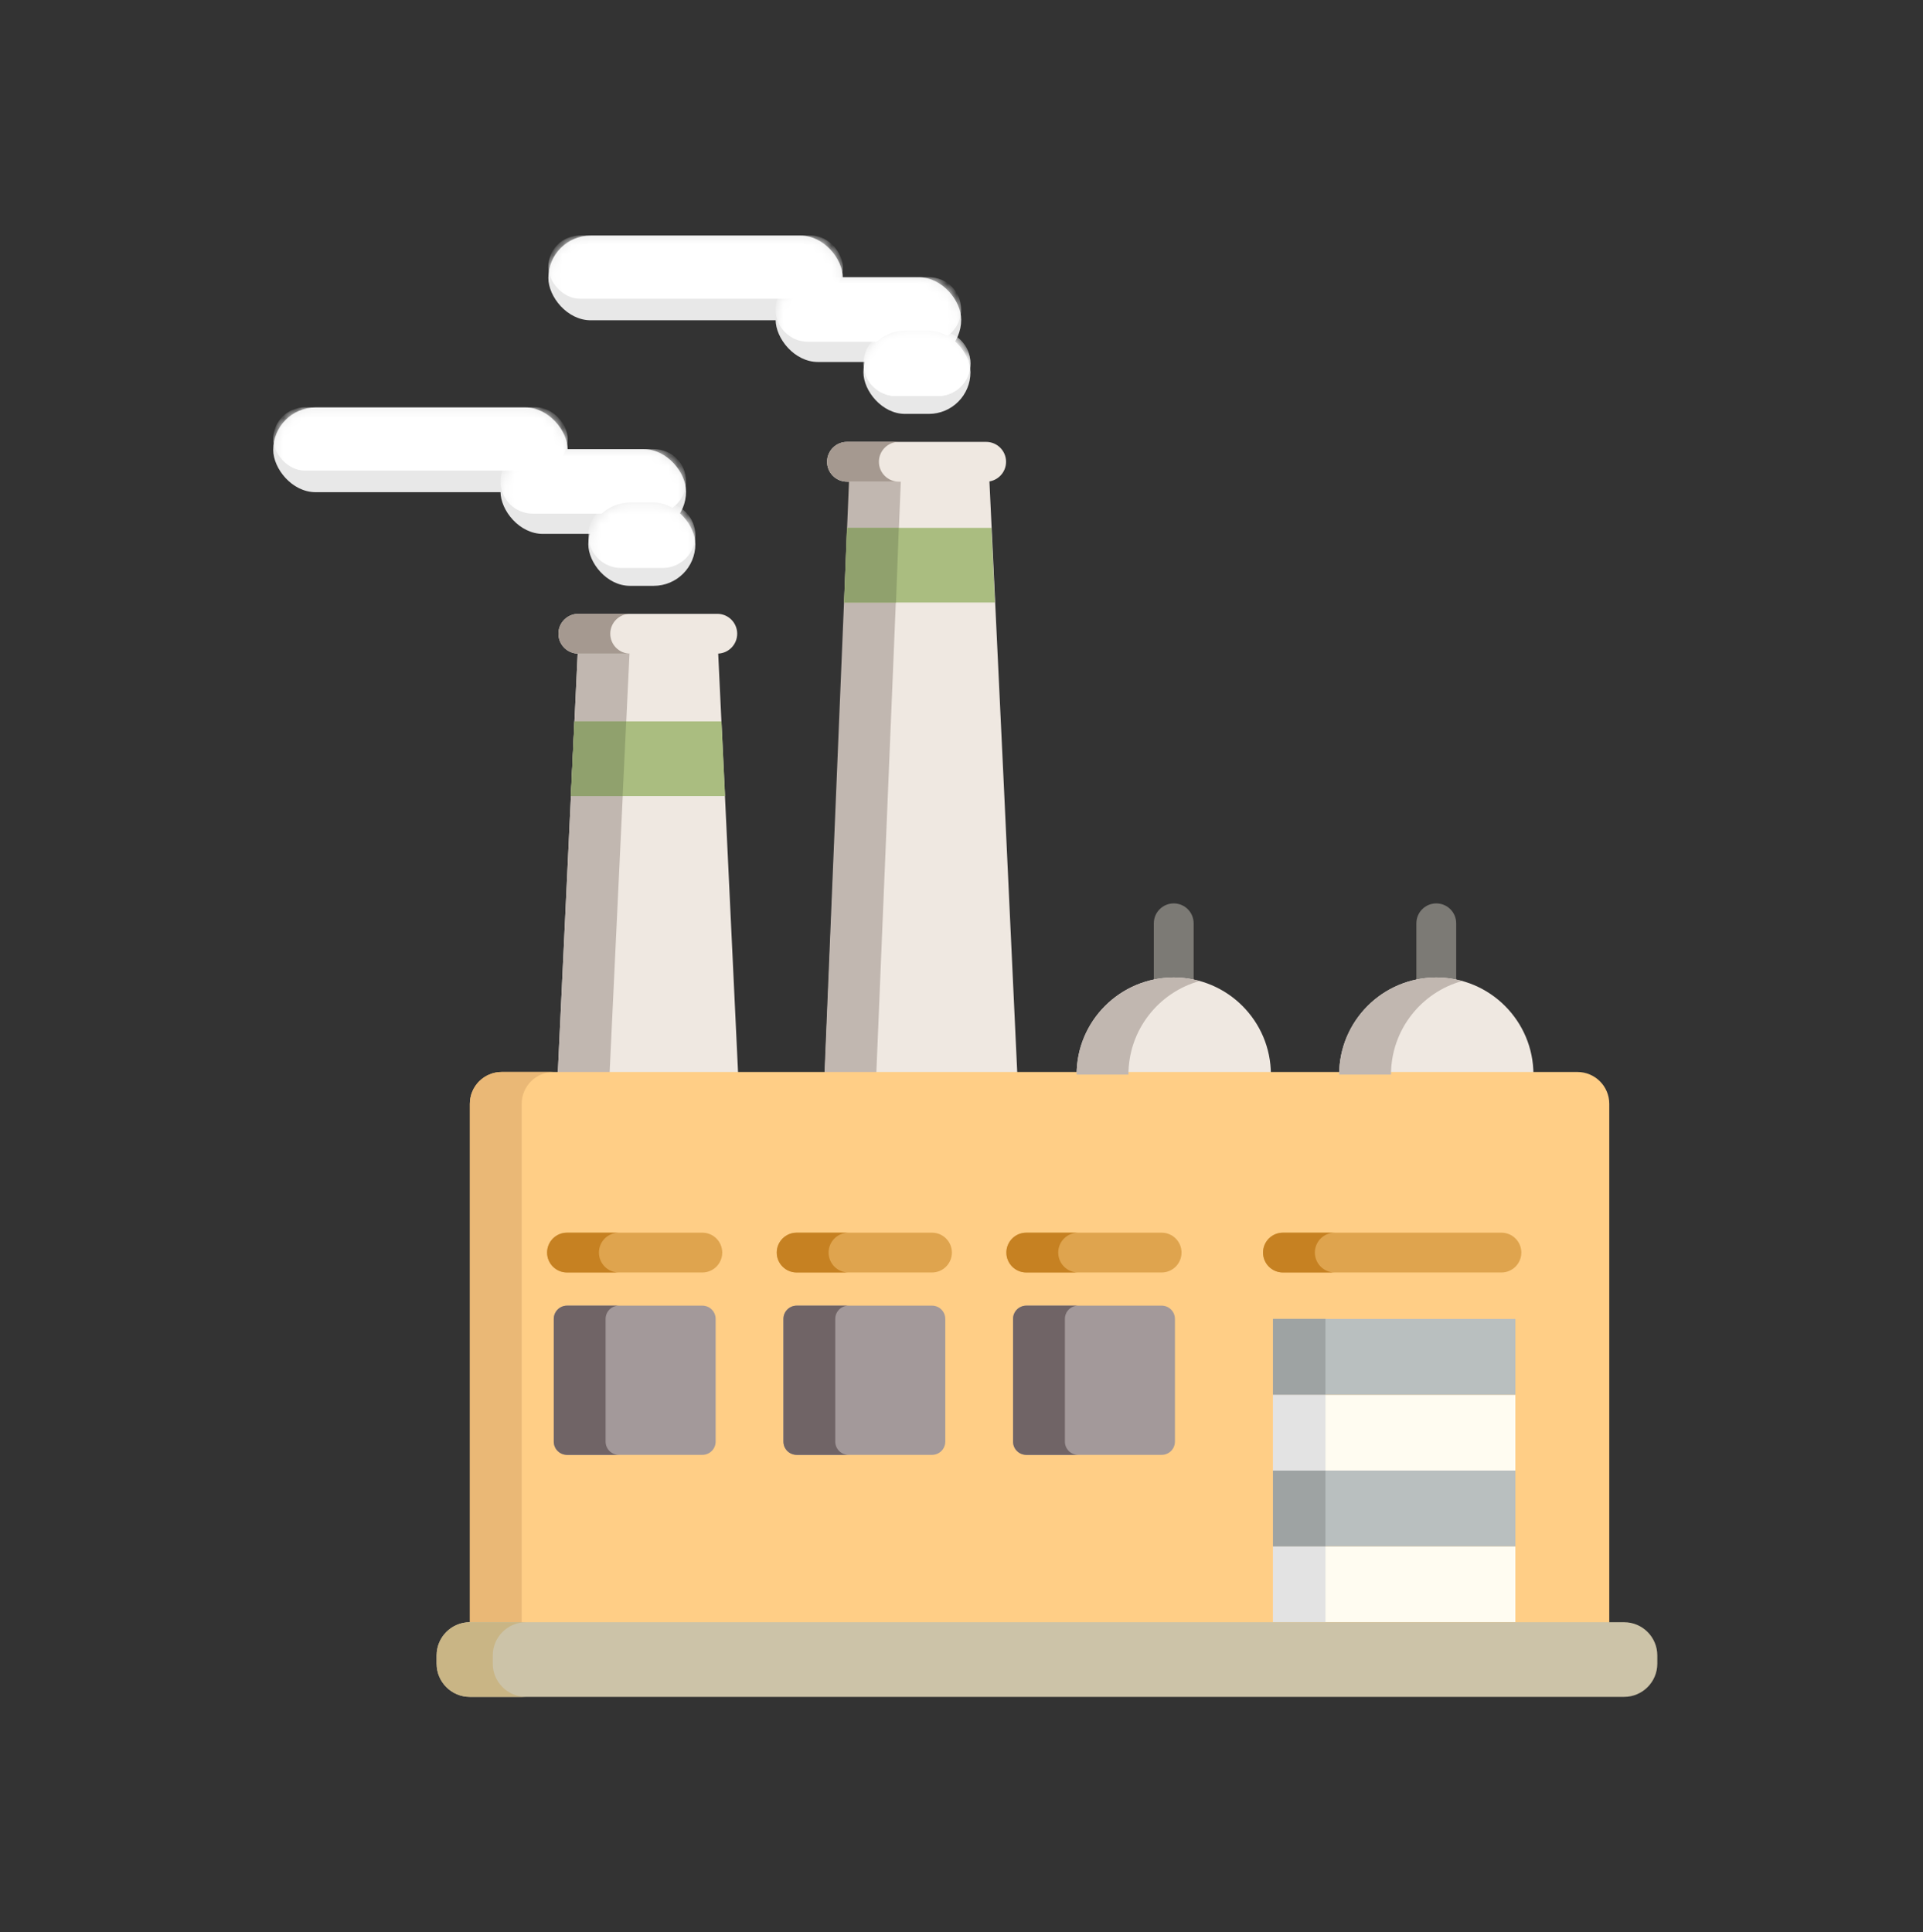 <svg width="200" height="201" viewBox="0 0 200 201" fill="none" xmlns="http://www.w3.org/2000/svg">
<rect x="0" y="0" width="200" height="201" fill="#333333" stroke="none"/>
<path d="M104.41 81.823L104.066 74.573L102.866 49.257H88.447L85.09 127.658H106.548L104.41 81.823Z" fill="#EFE8E1"/>
<path d="M88.323 49.54L85.08 127.873H90.469L93.712 49.54H88.323Z" fill="#C1B7B0"/>
<path d="M77.534 127.874L74.598 65.916H60.178L57.242 127.874H77.534Z" fill="#EFE8E1"/>
<path d="M87.793 62.672H103.474L103.101 54.904H88.098L87.793 62.672Z" fill="#AABD80"/>
<path d="M60.178 65.916L57.242 127.874H62.63L65.567 65.916H60.178Z" fill="#C1B7B0"/>
<path d="M59.368 82.805H75.411L75.038 75.037H59.742L59.368 82.805Z" fill="#AABD80"/>
<path d="M88.085 54.904L87.791 62.672H93.189L93.479 54.904H88.085Z" fill="#90A16D"/>
<path d="M59.74 75.037L59.367 82.805H64.756L65.129 75.037H59.74Z" fill="#90A16D"/>
<path d="M102.563 50.104H88.089C86.946 50.104 86.019 49.177 86.019 48.034C86.019 46.89 86.946 45.964 88.089 45.964H102.563C103.707 45.964 104.634 46.89 104.634 48.034C104.634 49.178 103.707 50.104 102.563 50.104Z" fill="#EFE8E1"/>
<path d="M74.601 67.988H60.15C59.006 67.988 58.079 67.061 58.079 65.918C58.079 64.774 59.006 63.848 60.15 63.848H74.601C75.745 63.848 76.671 64.774 76.671 65.918C76.671 67.061 75.745 67.988 74.601 67.988Z" fill="#EFE8E1"/>
<path d="M149.379 106.229C148.236 106.229 147.309 105.303 147.309 104.159V96.039C147.309 94.895 148.236 93.969 149.379 93.969C150.523 93.969 151.45 94.895 151.45 96.039V104.159C151.449 105.302 150.523 106.229 149.379 106.229Z" fill="#7C7A75"/>
<path d="M122.073 106.229C120.93 106.229 120.003 105.303 120.003 104.159V96.039C120.003 94.895 120.93 93.969 122.073 93.969C123.216 93.969 124.143 94.895 124.143 96.039V104.159C124.143 105.302 123.216 106.229 122.073 106.229Z" fill="#7C7A75"/>
<path d="M149.381 101.674C143.802 101.674 139.279 106.198 139.279 111.777H159.484C159.484 106.198 154.961 101.674 149.381 101.674Z" fill="#EFE8E1"/>
<path d="M122.075 101.674C116.495 101.674 111.972 106.198 111.972 111.777H132.178C132.178 106.198 127.655 101.674 122.075 101.674Z" fill="#EFE8E1"/>
<path d="M167.371 169.31C167.371 171.139 165.888 172.622 164.059 172.622H52.179C50.35 172.622 48.867 171.139 48.867 169.31V114.817C48.867 112.988 50.35 111.505 52.179 111.505H164.059C165.888 111.505 167.371 112.988 167.371 114.817V169.31H167.371Z" fill="#FFCE86"/>
<path d="M120.818 135.809H106.742C105.98 135.809 105.362 136.426 105.362 137.189V149.951C105.362 150.713 105.98 151.331 106.742 151.331H120.818C121.58 151.331 122.198 150.713 122.198 149.951V137.189C122.198 136.426 121.58 135.809 120.818 135.809Z" fill="#A3999A"/>
<path d="M96.935 135.809H82.859C82.097 135.809 81.479 136.426 81.479 137.189V149.951C81.479 150.713 82.097 151.331 82.859 151.331H96.935C97.697 151.331 98.315 150.713 98.315 149.951V137.189C98.314 136.426 97.697 135.809 96.935 135.809Z" fill="#A3999A"/>
<path d="M73.05 135.809H58.974C58.212 135.809 57.594 136.426 57.594 137.189V149.951C57.594 150.713 58.212 151.331 58.974 151.331H73.05C73.812 151.331 74.43 150.713 74.43 149.951V137.189C74.43 136.426 73.812 135.809 73.05 135.809Z" fill="#A3999A"/>
<path d="M156.154 132.359H133.431C132.288 132.359 131.361 131.433 131.361 130.289C131.361 129.145 132.288 128.219 133.431 128.219H156.154C157.298 128.219 158.225 129.145 158.225 130.289C158.224 131.433 157.298 132.359 156.154 132.359Z" fill="#DFA44E"/>
<path d="M120.814 132.359H106.738C105.595 132.359 104.668 131.433 104.668 130.289C104.668 129.145 105.595 128.219 106.738 128.219H120.814C121.957 128.219 122.884 129.145 122.884 130.289C122.884 131.433 121.957 132.359 120.814 132.359Z" fill="#DFA44E"/>
<path d="M96.931 132.359H82.856C81.712 132.359 80.785 131.433 80.785 130.289C80.785 129.145 81.712 128.219 82.856 128.219H96.931C98.075 128.219 99.001 129.145 99.001 130.289C99.001 131.433 98.075 132.359 96.931 132.359Z" fill="#DFA44E"/>
<path d="M73.046 132.359H58.97C57.827 132.359 56.9 131.433 56.9 130.289C56.9 129.145 57.827 128.219 58.97 128.219H73.046C74.19 128.219 75.116 129.145 75.116 130.289C75.116 131.433 74.189 132.359 73.046 132.359Z" fill="#DFA44E"/>
<path d="M91.41 48.034C91.41 46.891 92.337 45.964 93.48 45.964H88.089C86.946 45.964 86.019 46.89 86.019 48.034C86.019 49.178 86.946 50.104 88.089 50.104H93.48C92.337 50.104 91.41 49.177 91.41 48.034Z" fill="#A59990"/>
<path d="M63.471 65.918C63.471 64.774 64.397 63.848 65.541 63.848H60.15C59.006 63.848 58.079 64.774 58.079 65.918C58.079 67.061 59.006 67.988 60.15 67.988H65.54C64.397 67.988 63.471 67.061 63.471 65.918Z" fill="#A59990"/>
<path d="M152.077 102.04C151.219 101.803 150.315 101.674 149.381 101.674C143.802 101.674 139.279 106.198 139.279 111.777H144.67C144.67 107.132 147.807 103.22 152.077 102.04Z" fill="#C1B7B0"/>
<path d="M124.771 102.04C123.912 101.803 123.009 101.674 122.075 101.674C116.495 101.674 111.972 106.198 111.972 111.777H117.363C117.363 107.132 120.5 103.22 124.771 102.04Z" fill="#C1B7B0"/>
<path d="M54.258 169.31V114.817C54.258 112.988 55.741 111.505 57.57 111.505H52.179C50.35 111.505 48.867 112.988 48.867 114.817V169.31C48.867 171.139 50.35 172.622 52.179 172.622H57.57C55.741 172.622 54.258 171.139 54.258 169.31Z" fill="#EAB876"/>
<path d="M110.753 149.951V137.189C110.753 136.426 111.371 135.809 112.133 135.809H106.742C105.98 135.809 105.362 136.426 105.362 137.189V149.951C105.362 150.713 105.98 151.331 106.742 151.331H112.133C111.371 151.331 110.753 150.713 110.753 149.951Z" fill="#706466"/>
<path d="M86.87 149.951V137.189C86.87 136.426 87.488 135.809 88.25 135.809H82.859C82.097 135.809 81.479 136.426 81.479 137.189V149.951C81.479 150.713 82.097 151.331 82.859 151.331H88.25C87.488 151.331 86.87 150.713 86.87 149.951Z" fill="#706466"/>
<path d="M62.985 149.951V137.189C62.985 136.426 63.603 135.809 64.365 135.809H58.974C58.212 135.809 57.594 136.426 57.594 137.189V149.951C57.594 150.713 58.212 151.331 58.974 151.331H64.365C63.603 151.331 62.985 150.713 62.985 149.951Z" fill="#706466"/>
<path d="M136.752 130.289C136.752 129.145 137.679 128.219 138.822 128.219H133.431C132.288 128.219 131.361 129.145 131.361 130.289C131.361 131.432 132.288 132.359 133.431 132.359H138.822C137.678 132.359 136.752 131.432 136.752 130.289Z" fill="#C68122"/>
<path d="M110.059 130.289C110.059 129.145 110.986 128.219 112.129 128.219H106.738C105.595 128.219 104.668 129.145 104.668 130.289C104.668 131.432 105.595 132.359 106.738 132.359H112.129C110.986 132.359 110.059 131.432 110.059 130.289Z" fill="#C68122"/>
<path d="M86.177 130.289C86.177 129.145 87.103 128.219 88.247 128.219H82.856C81.712 128.219 80.785 129.145 80.785 130.289C80.785 131.432 81.712 132.359 82.856 132.359H88.247C87.103 132.359 86.177 131.432 86.177 130.289Z" fill="#C68122"/>
<path d="M62.291 130.289C62.291 129.145 63.218 128.219 64.362 128.219H58.97C57.827 128.219 56.9 129.145 56.9 130.289C56.9 131.432 57.827 132.359 58.97 132.359H64.361C63.218 132.359 62.291 131.432 62.291 130.289Z" fill="#C68122"/>
<path d="M157.602 160.849H132.395V168.735H157.602V160.849Z" fill="#FFFCF1"/>
<path d="M157.602 145.076H132.395V152.963H157.602V145.076Z" fill="#FFFCF1"/>
<path d="M157.602 152.961H132.395V160.848H157.602V152.961Z" fill="#B9BFBF"/>
<path d="M157.602 137.19H132.395V145.077H157.602V137.19Z" fill="#B9BFBF"/>
<path d="M137.853 160.852H132.395V168.738H137.853V160.852Z" fill="#E3E3E3"/>
<path d="M137.853 152.962H132.395V160.849H137.853V152.962Z" fill="#9EA3A3"/>
<path d="M137.853 145.076H132.395V152.963H137.853V145.076Z" fill="#E3E3E3"/>
<path d="M137.853 137.187H132.395V145.074H137.853V137.187Z" fill="#9EA3A3"/>
<path d="M157.946 176.505H168.909C170.82 176.505 172.368 174.957 172.368 173.046V172.196C172.368 170.286 170.82 168.737 168.909 168.737H148.118H69.66H48.868C46.958 168.737 45.409 170.286 45.409 172.196V173.046C45.409 174.957 46.958 176.505 48.868 176.505H69.659H150.602" fill="#CCC3A8"/>
<path d="M51.25 173.046V172.196C51.25 170.286 52.798 168.737 54.709 168.737H48.868C46.958 168.737 45.409 170.286 45.409 172.196V173.046C45.409 174.957 46.958 176.505 48.868 176.505H54.709C52.798 176.505 51.25 174.957 51.25 173.046Z" fill="#C9B585"/>
<rect x="28.417" y="42.384" width="30.629" height="8.811" rx="4.406" fill="#E8E8E8"/>
<rect x="52.053" y="46.722" width="19.3" height="8.811" rx="4.406" fill="#E8E8E8"/>
<mask id="mask0_5922_33962" style="mask-type:alpha" maskUnits="userSpaceOnUse" x="52" y="46" width="20" height="10">
<rect x="52.054" y="46.717" width="19.3" height="8.811" rx="4.406" fill="#7CBFD2"/>
</mask>
<g mask="url(#mask0_5922_33962)">
<path d="M52.054 50.073C52.054 48.22 53.557 46.717 55.41 46.717H67.998C69.852 46.717 71.354 48.22 71.354 50.073C71.354 51.927 69.852 53.43 67.998 53.43H55.41C53.557 53.43 52.054 51.927 52.054 50.073Z" fill="white"/>
</g>
<mask id="mask1_5922_33962" style="mask-type:alpha" maskUnits="userSpaceOnUse" x="28" y="42" width="32" height="10">
<rect x="28.418" y="42.378" width="30.629" height="8.811" rx="4.406" fill="#7CBFD2"/>
</mask>
<g mask="url(#mask1_5922_33962)">
<rect x="28.418" y="42.378" width="30.629" height="6.573" rx="3.287" fill="white"/>
</g>
<rect x="61.188" y="52.28" width="11.13" height="8.657" rx="4.328" fill="#E8E8E8"/>
<mask id="mask2_5922_33962" style="mask-type:alpha" maskUnits="userSpaceOnUse" x="61" y="52" width="12" height="10">
<rect x="61.191" y="52.276" width="11.401" height="8.811" rx="4.406" fill="#7CBFD2"/>
</mask>
<g mask="url(#mask2_5922_33962)">
<path d="M61.19 55.677C61.19 53.799 62.713 52.276 64.591 52.276H68.92C70.798 52.276 72.321 53.799 72.321 55.677C72.321 57.556 70.798 59.078 68.92 59.078H64.591C62.713 59.078 61.19 57.556 61.19 55.677Z" fill="white"/>
</g>
<rect x="57.031" y="24.503" width="30.629" height="8.811" rx="4.406" fill="#E8E8E8"/>
<rect x="80.667" y="28.841" width="19.3" height="8.811" rx="4.406" fill="#E8E8E8"/>
<mask id="mask3_5922_33962" style="mask-type:alpha" maskUnits="userSpaceOnUse" x="80" y="28" width="20" height="10">
<rect x="80.663" y="28.833" width="19.3" height="8.811" rx="4.406" fill="#7CBFD2"/>
</mask>
<g mask="url(#mask3_5922_33962)">
<path d="M80.663 32.19C80.663 30.336 82.166 28.833 84.02 28.833H96.607C98.461 28.833 99.964 30.336 99.964 32.19C99.964 34.043 98.461 35.546 96.607 35.546H84.02C82.166 35.546 80.663 34.043 80.663 32.19Z" fill="white"/>
</g>
<mask id="mask4_5922_33962" style="mask-type:alpha" maskUnits="userSpaceOnUse" x="57" y="24" width="31" height="10">
<rect x="57.027" y="24.5" width="30.629" height="8.811" rx="4.406" fill="#7CBFD2"/>
</mask>
<g mask="url(#mask4_5922_33962)">
<rect x="57.027" y="24.5" width="30.629" height="6.573" rx="3.287" fill="white"/>
</g>
<rect x="89.8" y="34.395" width="11.13" height="8.657" rx="4.328" fill="#E8E8E8"/>
<mask id="mask5_5922_33962" style="mask-type:alpha" maskUnits="userSpaceOnUse" x="89" y="34" width="13" height="10">
<rect x="89.806" y="34.4" width="11.401" height="8.811" rx="4.406" fill="#7CBFD2"/>
</mask>
<g mask="url(#mask5_5922_33962)">
<path d="M89.805 37.801C89.805 35.923 91.328 34.4 93.206 34.4H97.534C99.413 34.4 100.935 35.923 100.935 37.801C100.935 39.68 99.413 41.202 97.534 41.202H93.206C91.328 41.202 89.805 39.68 89.805 37.801Z" fill="white"/>
</g>
<mask id="mask6_5922_33962" style="mask-type:alpha" maskUnits="userSpaceOnUse" x="89" y="34" width="13" height="10">
<rect x="89.806" y="34.4" width="11.401" height="8.811" rx="4.406" fill="#7CBFD2"/>
</mask>
<g mask="url(#mask6_5922_33962)">
<path d="M89.805 37.801C89.805 35.923 91.328 34.4 93.206 34.4H97.534C99.413 34.4 100.935 35.923 100.935 37.801C100.935 39.68 99.413 41.202 97.534 41.202H93.206C91.328 41.202 89.805 39.68 89.805 37.801Z" fill="white"/>
</g>
</svg>
